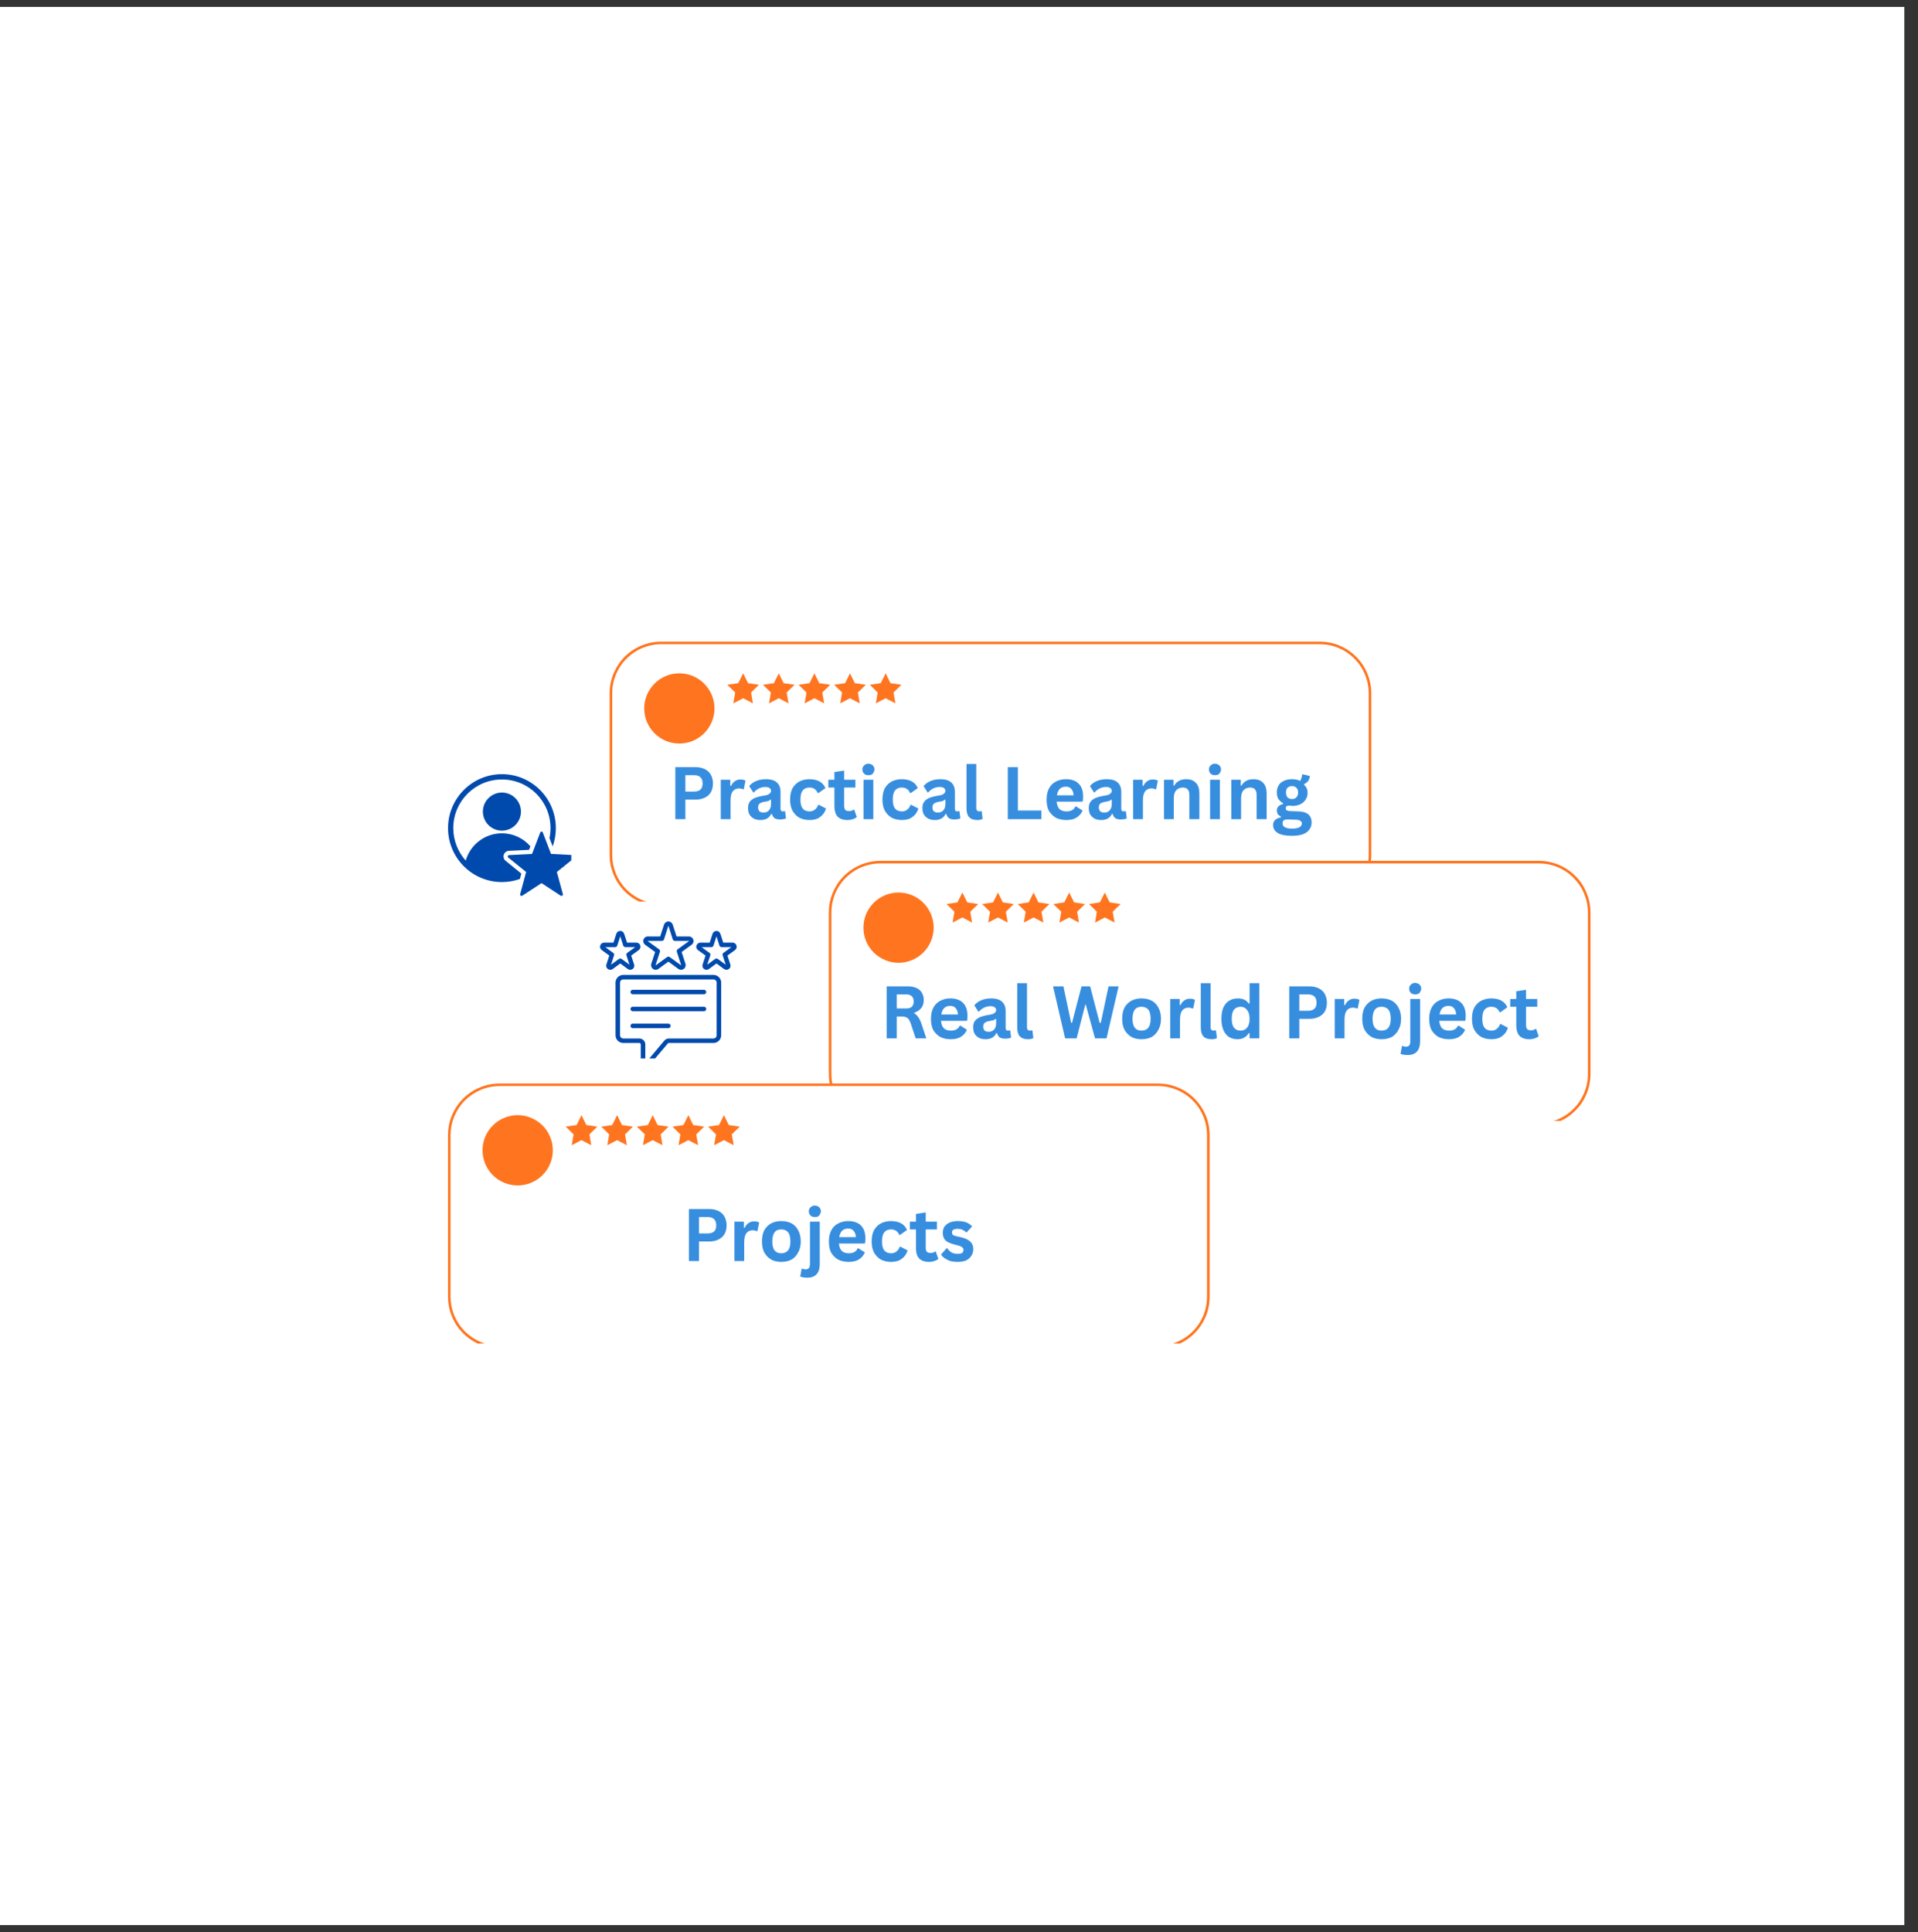 <svg xmlns="http://www.w3.org/2000/svg" xmlns:xlink="http://www.w3.org/1999/xlink" width="139" zoomAndPan="magnify" viewBox="0 0 104.25 105" height="140" preserveAspectRatio="xMidYMid meet" version="1.0"><rect x="0" y="0" width="104.25" height="105" fill="#333333" stroke="none"/><defs><g/><clipPath id="2b612c9a27"><path d="M 0 0.375 L 103.504 0.375 L 103.504 104.625 L 0 104.625 Z M 0 0.375 " clip-rule="nonzero"/></clipPath><clipPath id="7b7d20a0f4"><path d="M 33.137 34.855 L 74.836 34.855 L 74.836 49.004 L 33.137 49.004 Z M 33.137 34.855 " clip-rule="nonzero"/></clipPath><clipPath id="43e577b43f"><path d="M 45.051 46.77 L 86.75 46.77 L 86.75 60.918 L 45.051 60.918 Z M 45.051 46.77 " clip-rule="nonzero"/></clipPath><clipPath id="eb5ba00519"><path d="M 24.352 58.871 L 66 58.871 L 66 73.02 L 24.352 73.02 Z M 24.352 58.871 " clip-rule="nonzero"/></clipPath><clipPath id="d049ffb98e"><path d="M 32.594 50.082 L 40.039 50.082 L 40.039 57.527 L 32.594 57.527 Z M 32.594 50.082 " clip-rule="nonzero"/></clipPath><clipPath id="5521585439"><path d="M 24.352 42.074 L 31.051 42.074 L 31.051 48.777 L 24.352 48.777 Z M 24.352 42.074 " clip-rule="nonzero"/></clipPath><clipPath id="6ee8c1d80a"><path d="M 0.219 1 L 3 1 L 3 5 L 0.219 5 Z M 0.219 1 " clip-rule="nonzero"/></clipPath><clipPath id="8735d5482d"><path d="M 4 1 L 35.961 1 L 35.961 5.887 L 4 5.887 Z M 4 1 " clip-rule="nonzero"/></clipPath><clipPath id="4a1bb51d10"><rect x="0" width="36" y="0" height="6"/></clipPath><clipPath id="86eca6969b"><path d="M 27 1 L 37 1 L 37 5.801 L 27 5.801 Z M 27 1 " clip-rule="nonzero"/></clipPath><clipPath id="2506a6e162"><rect x="0" width="38" y="0" height="6"/></clipPath><clipPath id="2fcd071caa"><path d="M 5 2 L 17 2 L 17 6.953 L 5 6.953 Z M 5 2 " clip-rule="nonzero"/></clipPath><clipPath id="e8c039d74b"><rect x="0" width="18" y="0" height="7"/></clipPath></defs><g clip-path="url(#2b612c9a27)"><path fill="#ffffff" d="M 0 0.375 L 103.504 0.375 L 103.504 104.625 L 0 104.625 Z M 0 0.375 " fill-opacity="1" fill-rule="nonzero"/><path fill="#ffffff" d="M 0 0.375 L 103.504 0.375 L 103.504 104.625 L 0 104.625 Z M 0 0.375 " fill-opacity="1" fill-rule="nonzero"/></g><g clip-path="url(#7b7d20a0f4)"><path fill="#ffffff" d="M 35.934 34.941 L 71.734 34.941 C 72.094 34.941 72.441 35.008 72.777 35.148 C 73.109 35.285 73.406 35.484 73.66 35.738 C 73.918 35.996 74.113 36.289 74.254 36.625 C 74.391 36.957 74.461 37.305 74.461 37.668 L 74.461 46.473 C 74.461 46.832 74.391 47.18 74.254 47.516 C 74.113 47.848 73.918 48.145 73.66 48.398 C 73.406 48.656 73.109 48.852 72.777 48.992 C 72.441 49.129 72.094 49.199 71.734 49.199 L 35.934 49.199 C 35.57 49.199 35.223 49.129 34.891 48.992 C 34.555 48.852 34.262 48.656 34.004 48.398 C 33.75 48.145 33.551 47.848 33.414 47.516 C 33.277 47.18 33.207 46.832 33.207 46.473 L 33.207 37.668 C 33.207 37.305 33.277 36.957 33.414 36.625 C 33.551 36.289 33.75 35.996 34.004 35.738 C 34.262 35.484 34.555 35.285 34.891 35.148 C 35.223 35.008 35.57 34.941 35.934 34.941 Z M 35.934 34.941 " fill-opacity="1" fill-rule="nonzero"/><path fill="#ff751f" d="M 71.727 49.27 L 35.934 49.27 C 35.562 49.266 35.207 49.195 34.863 49.051 C 34.523 48.91 34.219 48.707 33.957 48.445 C 33.695 48.184 33.496 47.883 33.352 47.539 C 33.211 47.199 33.137 46.844 33.137 46.473 L 33.137 37.668 C 33.137 37.297 33.211 36.941 33.352 36.598 C 33.496 36.258 33.695 35.953 33.957 35.691 C 34.219 35.43 34.523 35.227 34.863 35.086 C 35.207 34.945 35.562 34.871 35.934 34.871 L 71.727 34.871 C 72.098 34.871 72.457 34.941 72.801 35.082 C 73.141 35.227 73.445 35.426 73.707 35.688 C 73.973 35.949 74.176 36.254 74.316 36.598 C 74.461 36.938 74.531 37.297 74.535 37.668 L 74.535 46.473 C 74.531 46.844 74.461 47.199 74.316 47.543 C 74.176 47.887 73.973 48.188 73.707 48.449 C 73.445 48.711 73.141 48.914 72.801 49.055 C 72.457 49.199 72.098 49.27 71.727 49.27 Z M 35.934 35.012 C 35.582 35.012 35.242 35.082 34.918 35.215 C 34.594 35.352 34.309 35.543 34.059 35.793 C 33.809 36.039 33.617 36.328 33.48 36.652 C 33.348 36.977 33.277 37.316 33.277 37.668 L 33.277 46.473 C 33.277 46.824 33.348 47.16 33.48 47.488 C 33.617 47.812 33.809 48.098 34.059 48.348 C 34.309 48.598 34.594 48.789 34.918 48.922 C 35.242 49.059 35.582 49.125 35.934 49.129 L 71.727 49.129 C 72.082 49.129 72.418 49.059 72.746 48.926 C 73.07 48.793 73.359 48.598 73.609 48.352 C 73.859 48.102 74.051 47.812 74.188 47.488 C 74.324 47.164 74.391 46.824 74.395 46.473 L 74.395 37.668 C 74.391 37.312 74.324 36.977 74.188 36.648 C 74.051 36.324 73.859 36.035 73.609 35.789 C 73.359 35.539 73.07 35.348 72.746 35.211 C 72.418 35.078 72.082 35.012 71.727 35.012 Z M 35.934 35.012 " fill-opacity="1" fill-rule="nonzero"/></g><path fill="#ff751f" d="M 38.836 38.504 C 38.836 38.754 38.785 39 38.688 39.234 C 38.59 39.469 38.453 39.672 38.273 39.852 C 38.094 40.031 37.891 40.168 37.656 40.266 C 37.422 40.363 37.176 40.41 36.926 40.41 C 36.672 40.41 36.426 40.363 36.191 40.266 C 35.961 40.168 35.754 40.031 35.574 39.852 C 35.395 39.672 35.258 39.469 35.16 39.234 C 35.062 39 35.016 38.754 35.016 38.504 C 35.016 38.25 35.062 38.004 35.16 37.77 C 35.258 37.539 35.395 37.332 35.574 37.152 C 35.754 36.973 35.961 36.836 36.191 36.738 C 36.426 36.641 36.672 36.594 36.926 36.594 C 37.176 36.594 37.422 36.641 37.656 36.738 C 37.891 36.836 38.094 36.973 38.273 37.152 C 38.453 37.332 38.59 37.539 38.688 37.77 C 38.785 38.004 38.836 38.25 38.836 38.504 Z M 38.836 38.504 " fill-opacity="1" fill-rule="nonzero"/><path fill="#ff751f" d="M 40.395 36.594 L 40.66 37.129 L 41.25 37.215 L 40.824 37.637 L 40.922 38.227 L 40.395 37.949 L 39.859 38.227 L 39.961 37.637 L 39.535 37.215 L 40.125 37.129 Z M 40.395 36.594 " fill-opacity="1" fill-rule="nonzero"/><path fill="#ff751f" d="M 42.328 36.594 L 42.594 37.129 L 43.188 37.215 L 42.758 37.637 L 42.859 38.227 L 42.328 37.949 L 41.797 38.227 L 41.898 37.637 L 41.469 37.215 L 42.062 37.129 Z M 42.328 36.594 " fill-opacity="1" fill-rule="nonzero"/><path fill="#ff751f" d="M 44.266 36.594 L 44.531 37.129 L 45.125 37.215 L 44.695 37.637 L 44.797 38.227 L 44.266 37.949 L 43.734 38.227 L 43.836 37.637 L 43.406 37.215 L 44 37.129 Z M 44.266 36.594 " fill-opacity="1" fill-rule="nonzero"/><path fill="#ff751f" d="M 46.199 36.594 L 46.465 37.129 L 47.059 37.215 L 46.629 37.637 L 46.73 38.227 L 46.199 37.949 L 45.668 38.227 L 45.77 37.637 L 45.34 37.215 L 45.934 37.129 Z M 46.199 36.594 " fill-opacity="1" fill-rule="nonzero"/><path fill="#ff751f" d="M 48.137 36.594 L 48.402 37.129 L 48.996 37.215 L 48.566 37.637 L 48.668 38.227 L 48.137 37.949 L 47.605 38.227 L 47.703 37.637 L 47.277 37.215 L 47.867 37.129 Z M 48.137 36.594 " fill-opacity="1" fill-rule="nonzero"/><g clip-path="url(#43e577b43f)"><path fill="#ffffff" d="M 47.848 46.855 L 83.648 46.855 C 84.008 46.855 84.355 46.926 84.691 47.062 C 85.023 47.199 85.32 47.398 85.574 47.652 C 85.832 47.91 86.027 48.203 86.168 48.539 C 86.305 48.871 86.375 49.219 86.375 49.582 L 86.375 58.387 C 86.375 58.746 86.305 59.094 86.168 59.43 C 86.027 59.762 85.832 60.059 85.574 60.312 C 85.32 60.57 85.023 60.766 84.691 60.906 C 84.355 61.043 84.008 61.113 83.648 61.113 L 47.848 61.113 C 47.484 61.113 47.137 61.043 46.805 60.906 C 46.469 60.766 46.176 60.57 45.918 60.312 C 45.664 60.059 45.469 59.762 45.328 59.43 C 45.191 59.094 45.121 58.746 45.121 58.387 L 45.121 49.582 C 45.121 49.219 45.191 48.871 45.328 48.539 C 45.469 48.203 45.664 47.91 45.918 47.652 C 46.176 47.398 46.469 47.199 46.805 47.062 C 47.137 46.926 47.484 46.855 47.848 46.855 Z M 47.848 46.855 " fill-opacity="1" fill-rule="nonzero"/><path fill="#ff751f" d="M 83.641 61.184 L 47.848 61.184 C 47.477 61.18 47.121 61.109 46.777 60.969 C 46.438 60.824 46.137 60.621 45.871 60.359 C 45.609 60.098 45.41 59.797 45.266 59.453 C 45.125 59.113 45.051 58.758 45.051 58.387 L 45.051 49.582 C 45.051 49.211 45.125 48.855 45.266 48.512 C 45.41 48.172 45.609 47.867 45.871 47.605 C 46.137 47.344 46.438 47.141 46.777 47 C 47.121 46.859 47.477 46.785 47.848 46.785 L 83.641 46.785 C 84.012 46.785 84.371 46.855 84.715 46.996 C 85.059 47.141 85.359 47.34 85.621 47.602 C 85.887 47.863 86.09 48.168 86.23 48.512 C 86.375 48.852 86.445 49.211 86.449 49.582 L 86.449 58.387 C 86.445 58.758 86.375 59.113 86.23 59.457 C 86.09 59.801 85.887 60.102 85.621 60.363 C 85.359 60.625 85.059 60.828 84.715 60.969 C 84.371 61.113 84.012 61.184 83.641 61.184 Z M 47.848 46.926 C 47.496 46.926 47.156 46.996 46.832 47.129 C 46.508 47.266 46.223 47.457 45.973 47.707 C 45.723 47.953 45.531 48.242 45.395 48.566 C 45.262 48.891 45.191 49.23 45.191 49.582 L 45.191 58.387 C 45.191 58.738 45.262 59.074 45.395 59.402 C 45.531 59.727 45.723 60.012 45.973 60.262 C 46.223 60.512 46.508 60.703 46.832 60.836 C 47.156 60.973 47.496 61.039 47.848 61.043 L 83.641 61.043 C 83.996 61.043 84.332 60.977 84.66 60.84 C 84.984 60.707 85.273 60.512 85.523 60.266 C 85.773 60.016 85.965 59.727 86.102 59.402 C 86.238 59.078 86.309 58.738 86.309 58.387 L 86.309 49.582 C 86.309 49.23 86.238 48.891 86.102 48.562 C 85.965 48.238 85.773 47.953 85.523 47.703 C 85.273 47.453 84.984 47.262 84.66 47.125 C 84.332 46.992 83.996 46.926 83.641 46.926 Z M 47.848 46.926 " fill-opacity="1" fill-rule="nonzero"/></g><path fill="#ff751f" d="M 50.75 50.418 C 50.75 50.668 50.699 50.914 50.602 51.148 C 50.508 51.383 50.367 51.586 50.188 51.766 C 50.012 51.945 49.805 52.082 49.57 52.18 C 49.336 52.277 49.09 52.328 48.84 52.328 C 48.586 52.328 48.34 52.277 48.109 52.18 C 47.875 52.082 47.668 51.945 47.488 51.766 C 47.309 51.586 47.172 51.383 47.074 51.148 C 46.977 50.914 46.93 50.668 46.93 50.418 C 46.93 50.164 46.977 49.918 47.074 49.684 C 47.172 49.453 47.309 49.246 47.488 49.066 C 47.668 48.887 47.875 48.75 48.109 48.652 C 48.34 48.555 48.586 48.508 48.84 48.508 C 49.09 48.508 49.336 48.555 49.57 48.652 C 49.805 48.75 50.012 48.887 50.188 49.066 C 50.367 49.246 50.508 49.453 50.602 49.684 C 50.699 49.918 50.75 50.164 50.75 50.418 Z M 50.75 50.418 " fill-opacity="1" fill-rule="nonzero"/><path fill="#ff751f" d="M 52.309 48.508 L 52.574 49.043 L 53.168 49.133 L 52.738 49.551 L 52.836 50.141 L 52.309 49.863 L 51.777 50.141 L 51.875 49.551 L 51.449 49.133 L 52.039 49.043 Z M 52.309 48.508 " fill-opacity="1" fill-rule="nonzero"/><path fill="#ff751f" d="M 54.242 48.508 L 54.508 49.043 L 55.102 49.133 L 54.672 49.551 L 54.773 50.141 L 54.242 49.863 L 53.711 50.141 L 53.812 49.551 L 53.383 49.133 L 53.977 49.043 Z M 54.242 48.508 " fill-opacity="1" fill-rule="nonzero"/><path fill="#ff751f" d="M 56.18 48.508 L 56.445 49.043 L 57.039 49.133 L 56.609 49.551 L 56.711 50.141 L 56.18 49.863 L 55.648 50.141 L 55.75 49.551 L 55.32 49.133 L 55.914 49.043 Z M 56.18 48.508 " fill-opacity="1" fill-rule="nonzero"/><path fill="#ff751f" d="M 58.113 48.508 L 58.383 49.043 L 58.973 49.133 L 58.547 49.551 L 58.645 50.141 L 58.113 49.863 L 57.582 50.141 L 57.684 49.551 L 57.254 49.133 L 57.848 49.043 Z M 58.113 48.508 " fill-opacity="1" fill-rule="nonzero"/><path fill="#ff751f" d="M 60.051 48.508 L 60.316 49.043 L 60.91 49.133 L 60.48 49.551 L 60.582 50.141 L 60.051 49.863 L 59.52 50.141 L 59.617 49.551 L 59.191 49.133 L 59.781 49.043 Z M 60.051 48.508 " fill-opacity="1" fill-rule="nonzero"/><g clip-path="url(#eb5ba00519)"><path fill="#ffffff" d="M 27.148 58.957 L 62.945 58.957 C 63.309 58.957 63.656 59.023 63.988 59.164 C 64.324 59.301 64.617 59.5 64.875 59.754 C 65.129 60.008 65.328 60.305 65.465 60.637 C 65.605 60.973 65.672 61.32 65.672 61.684 L 65.672 70.484 C 65.672 70.848 65.605 71.195 65.465 71.531 C 65.328 71.863 65.129 72.16 64.875 72.414 C 64.617 72.668 64.324 72.867 63.988 73.004 C 63.656 73.145 63.309 73.211 62.945 73.211 L 27.148 73.211 C 26.785 73.211 26.438 73.145 26.102 73.004 C 25.77 72.867 25.473 72.668 25.219 72.414 C 24.965 72.16 24.766 71.863 24.629 71.531 C 24.488 71.195 24.422 70.848 24.422 70.484 L 24.422 61.684 C 24.422 61.32 24.488 60.973 24.629 60.637 C 24.766 60.305 24.965 60.008 25.219 59.754 C 25.473 59.5 25.77 59.301 26.102 59.164 C 26.438 59.023 26.785 58.957 27.148 58.957 Z M 27.148 58.957 " fill-opacity="1" fill-rule="nonzero"/><path fill="#ff751f" d="M 62.941 73.281 L 27.148 73.281 C 26.777 73.281 26.418 73.211 26.078 73.066 C 25.734 72.926 25.434 72.723 25.172 72.461 C 24.91 72.199 24.707 71.898 24.566 71.555 C 24.422 71.211 24.352 70.855 24.352 70.484 L 24.352 61.684 C 24.352 61.312 24.422 60.953 24.566 60.613 C 24.707 60.27 24.91 59.969 25.172 59.707 C 25.434 59.445 25.734 59.242 26.078 59.102 C 26.418 58.957 26.777 58.887 27.148 58.887 L 62.941 58.887 C 63.312 58.887 63.668 58.957 64.012 59.098 C 64.355 59.238 64.66 59.441 64.922 59.703 C 65.184 59.965 65.387 60.27 65.531 60.609 C 65.676 60.953 65.746 61.309 65.746 61.684 L 65.746 70.484 C 65.746 70.859 65.676 71.215 65.531 71.559 C 65.387 71.898 65.184 72.203 64.922 72.465 C 64.66 72.727 64.355 72.93 64.012 73.07 C 63.668 73.211 63.312 73.281 62.941 73.281 Z M 27.148 59.023 C 26.793 59.027 26.457 59.094 26.133 59.23 C 25.809 59.367 25.52 59.559 25.27 59.805 C 25.023 60.055 24.832 60.344 24.695 60.668 C 24.559 60.992 24.492 61.328 24.488 61.684 L 24.488 70.484 C 24.492 70.84 24.559 71.176 24.695 71.5 C 24.832 71.824 25.023 72.113 25.27 72.363 C 25.52 72.609 25.809 72.801 26.133 72.938 C 26.457 73.074 26.793 73.141 27.148 73.141 L 62.941 73.141 C 63.293 73.141 63.633 73.074 63.957 72.941 C 64.285 72.805 64.574 72.613 64.824 72.363 C 65.074 72.117 65.266 71.828 65.402 71.504 C 65.535 71.18 65.605 70.84 65.605 70.484 L 65.605 61.684 C 65.605 61.328 65.535 60.988 65.402 60.664 C 65.266 60.34 65.074 60.051 64.824 59.805 C 64.574 59.555 64.285 59.363 63.957 59.227 C 63.633 59.094 63.293 59.023 62.941 59.023 Z M 27.148 59.023 " fill-opacity="1" fill-rule="nonzero"/></g><path fill="#ff751f" d="M 30.047 62.516 C 30.047 62.77 30 63.012 29.902 63.246 C 29.805 63.48 29.668 63.688 29.488 63.867 C 29.309 64.047 29.102 64.184 28.867 64.281 C 28.633 64.379 28.391 64.426 28.137 64.426 C 27.883 64.426 27.641 64.379 27.406 64.281 C 27.172 64.184 26.965 64.047 26.785 63.867 C 26.609 63.688 26.469 63.48 26.371 63.246 C 26.277 63.012 26.227 62.77 26.227 62.516 C 26.227 62.262 26.277 62.02 26.371 61.785 C 26.469 61.551 26.609 61.344 26.785 61.168 C 26.965 60.988 27.172 60.848 27.406 60.754 C 27.641 60.656 27.883 60.605 28.137 60.605 C 28.391 60.605 28.633 60.656 28.867 60.754 C 29.102 60.848 29.309 60.988 29.488 61.168 C 29.668 61.344 29.805 61.551 29.902 61.785 C 30 62.02 30.047 62.262 30.047 62.516 Z M 30.047 62.516 " fill-opacity="1" fill-rule="nonzero"/><path fill="#ff751f" d="M 31.605 60.605 L 31.871 61.145 L 32.465 61.23 L 32.039 61.652 L 32.137 62.242 L 31.605 61.965 L 31.074 62.242 L 31.176 61.652 L 30.746 61.23 L 31.34 61.145 Z M 31.605 60.605 " fill-opacity="1" fill-rule="nonzero"/><path fill="#ff751f" d="M 33.543 60.605 L 33.809 61.145 L 34.402 61.23 L 33.973 61.652 L 34.074 62.242 L 33.543 61.965 L 33.012 62.242 L 33.109 61.652 L 32.684 61.23 L 33.277 61.145 Z M 33.543 60.605 " fill-opacity="1" fill-rule="nonzero"/><path fill="#ff751f" d="M 35.477 60.605 L 35.742 61.145 L 36.336 61.23 L 35.91 61.652 L 36.008 62.242 L 35.477 61.965 L 34.945 62.242 L 35.047 61.652 L 34.617 61.23 L 35.211 61.145 Z M 35.477 60.605 " fill-opacity="1" fill-rule="nonzero"/><path fill="#ff751f" d="M 37.414 60.605 L 37.68 61.145 L 38.273 61.23 L 37.844 61.652 L 37.945 62.242 L 37.414 61.965 L 36.883 62.242 L 36.98 61.652 L 36.555 61.23 L 37.148 61.145 Z M 37.414 60.605 " fill-opacity="1" fill-rule="nonzero"/><path fill="#ff751f" d="M 39.348 60.605 L 39.613 61.145 L 40.207 61.23 L 39.777 61.652 L 39.879 62.242 L 39.348 61.965 L 38.816 62.242 L 38.918 61.652 L 38.488 61.23 L 39.082 61.145 Z M 39.348 60.605 " fill-opacity="1" fill-rule="nonzero"/><g clip-path="url(#d049ffb98e)"><path fill="#004aad" d="M 38.781 52.984 L 33.875 52.984 C 33.645 52.984 33.457 53.172 33.457 53.402 L 33.457 56.266 C 33.457 56.496 33.645 56.684 33.875 56.684 L 34.75 56.684 C 34.793 56.684 34.828 56.719 34.828 56.762 L 34.828 57.566 C 34.828 57.703 34.914 57.824 35.043 57.871 C 35.078 57.883 35.117 57.891 35.152 57.891 C 35.246 57.891 35.336 57.848 35.398 57.773 L 36.297 56.711 C 36.312 56.691 36.328 56.684 36.355 56.684 L 38.781 56.684 C 39.012 56.684 39.199 56.496 39.199 56.266 L 39.199 53.402 C 39.199 53.172 39.012 52.984 38.781 52.984 Z M 38.953 56.266 C 38.953 56.363 38.879 56.441 38.781 56.441 L 36.355 56.441 C 36.258 56.441 36.172 56.48 36.109 56.555 L 35.215 57.617 C 35.191 57.645 35.156 57.652 35.125 57.641 C 35.094 57.629 35.074 57.602 35.074 57.566 L 35.074 56.762 C 35.074 56.586 34.93 56.441 34.75 56.441 L 33.875 56.441 C 33.781 56.441 33.703 56.363 33.703 56.266 L 33.703 53.402 C 33.703 53.309 33.781 53.23 33.875 53.23 L 38.781 53.23 C 38.879 53.23 38.953 53.309 38.953 53.402 Z M 38.387 53.914 C 38.387 53.98 38.332 54.035 38.266 54.035 L 34.391 54.035 C 34.324 54.035 34.27 53.98 34.27 53.914 C 34.27 53.848 34.324 53.793 34.391 53.793 L 38.266 53.793 C 38.332 53.793 38.387 53.848 38.387 53.914 Z M 38.387 54.836 C 38.387 54.902 38.332 54.957 38.266 54.957 L 34.391 54.957 C 34.324 54.957 34.27 54.902 34.27 54.836 C 34.27 54.77 34.324 54.715 34.391 54.715 L 38.266 54.715 C 38.332 54.715 38.387 54.766 38.387 54.836 Z M 36.449 55.754 C 36.449 55.824 36.395 55.879 36.328 55.879 L 34.391 55.879 C 34.324 55.879 34.27 55.824 34.27 55.754 C 34.27 55.688 34.324 55.633 34.391 55.633 L 36.328 55.633 C 36.395 55.633 36.449 55.688 36.449 55.754 Z M 35.066 51.348 L 35.609 51.742 L 35.398 52.379 C 35.367 52.48 35.402 52.594 35.492 52.66 C 35.578 52.723 35.699 52.723 35.785 52.66 L 36.328 52.262 L 36.871 52.66 C 36.914 52.691 36.965 52.707 37.02 52.707 C 37.07 52.707 37.121 52.691 37.164 52.66 C 37.254 52.594 37.289 52.48 37.258 52.379 L 37.047 51.742 L 37.59 51.348 C 37.68 51.285 37.719 51.172 37.684 51.066 C 37.648 50.965 37.555 50.895 37.445 50.895 L 36.773 50.895 L 36.566 50.258 C 36.535 50.152 36.438 50.082 36.328 50.082 C 36.219 50.082 36.125 50.152 36.09 50.258 L 35.883 50.895 L 35.211 50.895 C 35.102 50.895 35.008 50.965 34.973 51.066 C 34.941 51.172 34.977 51.281 35.066 51.348 Z M 35.207 51.141 C 35.207 51.141 35.207 51.137 35.211 51.137 L 35.973 51.137 C 36.023 51.137 36.07 51.105 36.09 51.055 L 36.32 50.332 C 36.324 50.324 36.324 50.324 36.328 50.324 C 36.332 50.324 36.332 50.328 36.336 50.332 L 36.566 51.055 C 36.586 51.105 36.633 51.137 36.684 51.137 L 37.445 51.137 C 37.449 51.137 37.449 51.137 37.453 51.141 C 37.453 51.145 37.453 51.148 37.449 51.148 L 36.832 51.594 C 36.789 51.625 36.773 51.68 36.789 51.73 L 37.023 52.453 C 37.027 52.457 37.027 52.461 37.023 52.461 C 37.02 52.465 37.016 52.465 37.016 52.461 L 36.402 52.016 C 36.359 51.984 36.301 51.984 36.258 52.016 L 35.645 52.461 C 35.641 52.465 35.637 52.465 35.633 52.461 C 35.633 52.461 35.629 52.457 35.633 52.453 L 35.867 51.73 C 35.887 51.68 35.867 51.625 35.824 51.594 L 35.207 51.148 C 35.203 51.148 35.203 51.145 35.207 51.141 Z M 40.031 51.387 C 40 51.293 39.918 51.23 39.82 51.23 L 39.312 51.23 L 39.156 50.75 C 39.125 50.656 39.039 50.594 38.945 50.594 C 38.848 50.594 38.762 50.656 38.73 50.75 L 38.574 51.234 L 38.066 51.23 C 37.973 51.23 37.887 51.293 37.855 51.387 C 37.824 51.477 37.859 51.578 37.938 51.637 L 38.348 51.934 L 38.191 52.414 C 38.16 52.508 38.191 52.609 38.27 52.664 C 38.352 52.723 38.457 52.723 38.535 52.664 L 38.945 52.363 L 39.352 52.664 C 39.395 52.691 39.438 52.707 39.484 52.707 C 39.531 52.707 39.578 52.691 39.617 52.664 C 39.695 52.609 39.727 52.508 39.695 52.414 L 39.539 51.934 L 39.949 51.637 C 40.027 51.578 40.062 51.477 40.031 51.387 Z M 39.324 51.785 C 39.281 51.816 39.262 51.875 39.281 51.922 L 39.445 52.43 L 39.016 52.117 C 38.973 52.086 38.914 52.086 38.871 52.117 L 38.441 52.43 L 38.609 51.922 C 38.625 51.875 38.605 51.816 38.562 51.785 L 38.133 51.477 L 38.664 51.477 C 38.719 51.477 38.766 51.441 38.781 51.391 L 38.945 50.887 L 39.105 51.391 C 39.121 51.441 39.172 51.477 39.223 51.477 L 39.754 51.477 Z M 34.121 52.664 C 34.164 52.691 34.207 52.707 34.254 52.707 C 34.301 52.707 34.348 52.691 34.387 52.664 C 34.465 52.609 34.496 52.508 34.465 52.414 L 34.309 51.934 L 34.719 51.637 C 34.797 51.578 34.832 51.477 34.801 51.387 C 34.773 51.293 34.688 51.23 34.59 51.23 L 34.082 51.23 L 33.926 50.75 C 33.895 50.656 33.809 50.594 33.715 50.594 C 33.617 50.594 33.531 50.656 33.5 50.75 L 33.344 51.23 L 32.836 51.23 C 32.742 51.23 32.656 51.293 32.625 51.387 C 32.594 51.477 32.629 51.578 32.707 51.633 L 33.117 51.934 L 32.961 52.414 C 32.93 52.508 32.961 52.605 33.039 52.664 C 33.121 52.723 33.227 52.723 33.305 52.664 L 33.715 52.363 Z M 33.641 52.117 L 33.211 52.43 L 33.375 51.922 C 33.395 51.875 33.375 51.816 33.332 51.789 L 32.902 51.477 L 33.434 51.477 C 33.488 51.477 33.535 51.441 33.551 51.391 L 33.715 50.887 L 33.875 51.391 C 33.895 51.441 33.941 51.477 33.992 51.477 L 34.523 51.477 L 34.094 51.785 C 34.051 51.816 34.031 51.875 34.051 51.922 L 34.215 52.43 L 33.785 52.117 C 33.742 52.086 33.684 52.086 33.641 52.117 Z M 33.641 52.117 " fill-opacity="1" fill-rule="nonzero"/></g><g clip-path="url(#5521585439)"><path fill="#004aad" d="M 28.336 47.477 L 28.258 47.77 C 27.953 47.879 27.625 47.938 27.281 47.938 C 25.664 47.938 24.352 46.625 24.352 45.008 C 24.352 43.387 25.664 42.074 27.281 42.074 C 28.898 42.074 30.211 43.387 30.211 45.008 C 30.211 45.355 30.152 45.691 30.039 46 L 29.867 45.551 C 29.902 45.375 29.922 45.191 29.922 45.008 C 29.922 43.547 28.742 42.363 27.281 42.363 C 25.82 42.363 24.637 43.547 24.637 45.008 C 24.637 45.684 24.895 46.305 25.312 46.77 C 25.559 45.914 26.348 45.289 27.281 45.289 C 27.898 45.289 28.453 45.562 28.828 45.996 L 28.754 46.188 L 27.66 46.242 C 27.531 46.25 27.422 46.332 27.383 46.453 C 27.344 46.574 27.383 46.707 27.484 46.785 Z M 27.281 45.145 C 26.711 45.145 26.246 44.68 26.246 44.109 C 26.246 43.539 26.711 43.074 27.281 43.074 C 27.852 43.074 28.316 43.539 28.316 44.109 C 28.316 44.68 27.852 45.145 27.281 45.145 Z M 29.363 45.246 C 29.375 45.215 29.402 45.195 29.434 45.195 C 29.465 45.195 29.492 45.215 29.504 45.246 L 29.949 46.41 L 31.195 46.473 C 31.227 46.477 31.254 46.496 31.262 46.523 C 31.273 46.555 31.262 46.59 31.238 46.609 L 30.266 47.391 L 30.594 48.594 C 30.602 48.625 30.59 48.656 30.562 48.676 C 30.539 48.695 30.504 48.695 30.477 48.68 L 29.434 47.996 L 28.387 48.68 C 28.363 48.695 28.328 48.695 28.301 48.676 C 28.277 48.656 28.266 48.625 28.273 48.594 L 28.598 47.391 L 27.629 46.609 C 27.602 46.59 27.594 46.555 27.602 46.523 C 27.613 46.496 27.641 46.477 27.672 46.473 L 28.918 46.41 Z M 29.363 45.246 " fill-opacity="1" fill-rule="evenodd"/></g><g transform="matrix(1, 0, 0, 1, 36, 40)"><g clip-path="url(#4a1bb51d10)"><g clip-path="url(#6ee8c1d80a)"><g fill="#378edf" fill-opacity="1"><g transform="translate(0.331, 4.52)"><g><path d="M 1.469 -2.828 C 1.664 -2.828 1.836 -2.789 1.984 -2.719 C 2.129 -2.645 2.238 -2.539 2.312 -2.406 C 2.383 -2.27 2.422 -2.113 2.422 -1.938 C 2.422 -1.758 2.383 -1.602 2.312 -1.469 C 2.238 -1.344 2.129 -1.242 1.984 -1.172 C 1.836 -1.098 1.664 -1.062 1.469 -1.062 L 0.922 -1.062 L 0.922 0 L 0.375 0 L 0.375 -2.828 Z M 1.391 -1.5 C 1.703 -1.5 1.859 -1.645 1.859 -1.938 C 1.859 -2.238 1.703 -2.391 1.391 -2.391 L 0.922 -2.391 L 0.922 -1.5 Z M 1.391 -1.5 "/></g></g></g></g><g fill="#378edf" fill-opacity="1"><g transform="translate(2.865, 4.52)"><g><path d="M 0.312 0 L 0.312 -2.141 L 0.828 -2.141 L 0.828 -1.812 L 0.875 -1.812 C 0.926 -1.926 0.992 -2.008 1.078 -2.062 C 1.16 -2.125 1.258 -2.156 1.375 -2.156 C 1.5 -2.156 1.594 -2.133 1.656 -2.094 L 1.562 -1.625 L 1.531 -1.625 C 1.488 -1.633 1.453 -1.645 1.422 -1.656 C 1.391 -1.664 1.352 -1.672 1.312 -1.672 C 1.156 -1.672 1.035 -1.613 0.953 -1.5 C 0.879 -1.395 0.844 -1.227 0.844 -1 L 0.844 0 Z M 0.312 0 "/></g></g></g><g clip-path="url(#8735d5482d)"><g fill="#378edf" fill-opacity="1"><g transform="translate(4.502, 4.52)"><g><path d="M 0.828 0.047 C 0.691 0.047 0.57 0.02 0.469 -0.031 C 0.375 -0.082 0.297 -0.156 0.234 -0.25 C 0.18 -0.352 0.156 -0.473 0.156 -0.609 C 0.156 -0.734 0.18 -0.836 0.234 -0.922 C 0.297 -1.016 0.383 -1.086 0.5 -1.141 C 0.613 -1.191 0.758 -1.234 0.938 -1.266 C 1.07 -1.285 1.172 -1.305 1.234 -1.328 C 1.297 -1.359 1.336 -1.391 1.359 -1.422 C 1.391 -1.453 1.406 -1.488 1.406 -1.531 C 1.406 -1.602 1.379 -1.656 1.328 -1.688 C 1.285 -1.727 1.207 -1.75 1.094 -1.75 C 0.977 -1.75 0.863 -1.723 0.75 -1.672 C 0.645 -1.617 0.551 -1.547 0.469 -1.453 L 0.438 -1.453 L 0.219 -1.797 C 0.32 -1.922 0.453 -2.016 0.609 -2.078 C 0.766 -2.141 0.938 -2.172 1.125 -2.172 C 1.406 -2.172 1.609 -2.109 1.734 -1.984 C 1.859 -1.867 1.922 -1.703 1.922 -1.484 L 1.922 -0.562 C 1.922 -0.469 1.961 -0.422 2.047 -0.422 C 2.078 -0.422 2.109 -0.426 2.141 -0.438 L 2.172 -0.422 L 2.219 -0.047 C 2.188 -0.023 2.141 -0.008 2.078 0 C 2.023 0.008 1.969 0.016 1.906 0.016 C 1.781 0.016 1.68 -0.004 1.609 -0.047 C 1.535 -0.098 1.484 -0.176 1.453 -0.281 L 1.422 -0.297 C 1.316 -0.066 1.117 0.047 0.828 0.047 Z M 1 -0.359 C 1.125 -0.359 1.223 -0.398 1.297 -0.484 C 1.367 -0.566 1.406 -0.68 1.406 -0.828 L 1.406 -1.047 L 1.375 -1.062 C 1.344 -1.031 1.301 -1.004 1.25 -0.984 C 1.195 -0.973 1.117 -0.957 1.016 -0.938 C 0.898 -0.914 0.816 -0.879 0.766 -0.828 C 0.723 -0.785 0.703 -0.723 0.703 -0.641 C 0.703 -0.547 0.727 -0.473 0.781 -0.422 C 0.832 -0.379 0.906 -0.359 1 -0.359 Z M 1 -0.359 "/></g></g><g transform="translate(6.757, 4.52)"><g><path d="M 1.25 0.047 C 1.039 0.047 0.852 0.004 0.688 -0.078 C 0.531 -0.172 0.406 -0.301 0.312 -0.469 C 0.227 -0.633 0.188 -0.832 0.188 -1.062 C 0.188 -1.301 0.227 -1.504 0.312 -1.672 C 0.406 -1.836 0.531 -1.961 0.688 -2.047 C 0.852 -2.129 1.035 -2.172 1.234 -2.172 C 1.68 -2.172 1.973 -2.008 2.109 -1.688 L 1.734 -1.422 L 1.688 -1.422 C 1.645 -1.523 1.586 -1.598 1.516 -1.641 C 1.453 -1.691 1.359 -1.719 1.234 -1.719 C 1.078 -1.719 0.957 -1.664 0.875 -1.562 C 0.789 -1.457 0.75 -1.289 0.75 -1.062 C 0.75 -0.844 0.789 -0.68 0.875 -0.578 C 0.957 -0.473 1.082 -0.422 1.25 -0.422 C 1.363 -0.422 1.457 -0.453 1.531 -0.516 C 1.613 -0.578 1.676 -0.664 1.719 -0.781 L 1.75 -0.781 L 2.141 -0.578 C 2.086 -0.391 1.984 -0.238 1.828 -0.125 C 1.68 -0.008 1.488 0.047 1.25 0.047 Z M 1.25 0.047 "/></g></g><g transform="translate(8.962, 4.52)"><g><path d="M 1.469 -0.516 L 1.609 -0.109 C 1.555 -0.066 1.484 -0.031 1.391 0 C 1.305 0.031 1.207 0.047 1.094 0.047 C 0.863 0.047 0.688 -0.016 0.562 -0.141 C 0.445 -0.273 0.391 -0.461 0.391 -0.703 L 0.391 -1.719 L 0.062 -1.719 L 0.062 -2.141 L 0.391 -2.141 L 0.391 -2.562 L 0.922 -2.641 L 0.922 -2.141 L 1.531 -2.141 L 1.531 -1.719 L 0.922 -1.719 L 0.922 -0.734 C 0.922 -0.629 0.941 -0.551 0.984 -0.5 C 1.035 -0.457 1.102 -0.438 1.188 -0.438 C 1.281 -0.438 1.363 -0.461 1.438 -0.516 Z M 1.469 -0.516 "/></g></g><g transform="translate(10.624, 4.52)"><g><path d="M 0.578 -2.391 C 0.484 -2.391 0.406 -2.414 0.344 -2.469 C 0.281 -2.531 0.25 -2.609 0.25 -2.703 C 0.25 -2.797 0.281 -2.867 0.344 -2.922 C 0.406 -2.984 0.484 -3.016 0.578 -3.016 C 0.641 -3.016 0.695 -3 0.75 -2.969 C 0.801 -2.945 0.836 -2.91 0.859 -2.859 C 0.891 -2.816 0.906 -2.766 0.906 -2.703 C 0.906 -2.648 0.891 -2.598 0.859 -2.547 C 0.836 -2.492 0.801 -2.453 0.75 -2.422 C 0.695 -2.398 0.641 -2.391 0.578 -2.391 Z M 0.312 0 L 0.312 -2.141 L 0.844 -2.141 L 0.844 0 Z M 0.312 0 "/></g></g><g transform="translate(11.776, 4.52)"><g><path d="M 1.25 0.047 C 1.039 0.047 0.852 0.004 0.688 -0.078 C 0.531 -0.172 0.406 -0.301 0.312 -0.469 C 0.227 -0.633 0.188 -0.832 0.188 -1.062 C 0.188 -1.301 0.227 -1.504 0.312 -1.672 C 0.406 -1.836 0.531 -1.961 0.688 -2.047 C 0.852 -2.129 1.035 -2.172 1.234 -2.172 C 1.68 -2.172 1.973 -2.008 2.109 -1.688 L 1.734 -1.422 L 1.688 -1.422 C 1.645 -1.523 1.586 -1.598 1.516 -1.641 C 1.453 -1.691 1.359 -1.719 1.234 -1.719 C 1.078 -1.719 0.957 -1.664 0.875 -1.562 C 0.789 -1.457 0.75 -1.289 0.75 -1.062 C 0.75 -0.844 0.789 -0.68 0.875 -0.578 C 0.957 -0.473 1.082 -0.422 1.25 -0.422 C 1.363 -0.422 1.457 -0.453 1.531 -0.516 C 1.613 -0.578 1.676 -0.664 1.719 -0.781 L 1.75 -0.781 L 2.141 -0.578 C 2.086 -0.391 1.984 -0.238 1.828 -0.125 C 1.68 -0.008 1.488 0.047 1.25 0.047 Z M 1.25 0.047 "/></g></g><g transform="translate(13.981, 4.52)"><g><path d="M 0.828 0.047 C 0.691 0.047 0.57 0.02 0.469 -0.031 C 0.375 -0.082 0.297 -0.156 0.234 -0.25 C 0.18 -0.352 0.156 -0.473 0.156 -0.609 C 0.156 -0.734 0.18 -0.836 0.234 -0.922 C 0.297 -1.016 0.383 -1.086 0.5 -1.141 C 0.613 -1.191 0.758 -1.234 0.938 -1.266 C 1.07 -1.285 1.172 -1.305 1.234 -1.328 C 1.297 -1.359 1.336 -1.391 1.359 -1.422 C 1.391 -1.453 1.406 -1.488 1.406 -1.531 C 1.406 -1.602 1.379 -1.656 1.328 -1.688 C 1.285 -1.727 1.207 -1.75 1.094 -1.75 C 0.977 -1.75 0.863 -1.723 0.75 -1.672 C 0.645 -1.617 0.551 -1.547 0.469 -1.453 L 0.438 -1.453 L 0.219 -1.797 C 0.32 -1.922 0.453 -2.016 0.609 -2.078 C 0.766 -2.141 0.938 -2.172 1.125 -2.172 C 1.406 -2.172 1.609 -2.109 1.734 -1.984 C 1.859 -1.867 1.922 -1.703 1.922 -1.484 L 1.922 -0.562 C 1.922 -0.469 1.961 -0.422 2.047 -0.422 C 2.078 -0.422 2.109 -0.426 2.141 -0.438 L 2.172 -0.422 L 2.219 -0.047 C 2.188 -0.023 2.141 -0.008 2.078 0 C 2.023 0.008 1.969 0.016 1.906 0.016 C 1.781 0.016 1.68 -0.004 1.609 -0.047 C 1.535 -0.098 1.484 -0.176 1.453 -0.281 L 1.422 -0.297 C 1.316 -0.066 1.117 0.047 0.828 0.047 Z M 1 -0.359 C 1.125 -0.359 1.223 -0.398 1.297 -0.484 C 1.367 -0.566 1.406 -0.68 1.406 -0.828 L 1.406 -1.047 L 1.375 -1.062 C 1.344 -1.031 1.301 -1.004 1.25 -0.984 C 1.195 -0.973 1.117 -0.957 1.016 -0.938 C 0.898 -0.914 0.816 -0.879 0.766 -0.828 C 0.723 -0.785 0.703 -0.723 0.703 -0.641 C 0.703 -0.547 0.727 -0.473 0.781 -0.422 C 0.832 -0.379 0.906 -0.359 1 -0.359 Z M 1 -0.359 "/></g></g><g transform="translate(16.236, 4.52)"><g><path d="M 0.891 0.047 C 0.691 0.047 0.539 -0.004 0.438 -0.109 C 0.344 -0.211 0.297 -0.375 0.297 -0.594 L 0.297 -3 L 0.828 -3 L 0.828 -0.609 C 0.828 -0.484 0.883 -0.422 1 -0.422 C 1.031 -0.422 1.062 -0.426 1.094 -0.438 L 1.125 -0.422 L 1.172 -0.016 C 1.141 0.004 1.098 0.02 1.047 0.031 C 1.004 0.039 0.953 0.047 0.891 0.047 Z M 0.891 0.047 "/></g></g><g transform="translate(17.465, 4.52)"><g/></g><g transform="translate(18.402, 4.52)"><g><path d="M 0.922 -2.828 L 0.922 -0.469 L 2.203 -0.469 L 2.203 0 L 0.375 0 L 0.375 -2.828 Z M 0.922 -2.828 "/></g></g><g transform="translate(20.698, 4.52)"><g><path d="M 2.109 -0.953 L 0.734 -0.953 C 0.754 -0.766 0.805 -0.629 0.891 -0.547 C 0.984 -0.461 1.109 -0.422 1.266 -0.422 C 1.391 -0.422 1.488 -0.441 1.562 -0.484 C 1.645 -0.523 1.707 -0.594 1.75 -0.688 L 1.797 -0.688 L 2.141 -0.469 C 2.078 -0.312 1.973 -0.188 1.828 -0.094 C 1.691 0 1.504 0.047 1.266 0.047 C 1.047 0.047 0.852 0.004 0.688 -0.078 C 0.531 -0.172 0.406 -0.297 0.312 -0.453 C 0.227 -0.617 0.188 -0.82 0.188 -1.062 C 0.188 -1.312 0.234 -1.52 0.328 -1.688 C 0.422 -1.852 0.547 -1.973 0.703 -2.047 C 0.859 -2.129 1.035 -2.172 1.234 -2.172 C 1.535 -2.172 1.766 -2.094 1.922 -1.938 C 2.086 -1.781 2.172 -1.547 2.172 -1.234 C 2.172 -1.117 2.164 -1.031 2.156 -0.969 Z M 1.656 -1.297 C 1.645 -1.453 1.602 -1.566 1.531 -1.641 C 1.469 -1.723 1.367 -1.766 1.234 -1.766 C 0.961 -1.766 0.801 -1.609 0.75 -1.297 Z M 1.656 -1.297 "/></g></g><g transform="translate(23.023, 4.52)"><g><path d="M 0.828 0.047 C 0.691 0.047 0.57 0.02 0.469 -0.031 C 0.375 -0.082 0.297 -0.156 0.234 -0.25 C 0.18 -0.352 0.156 -0.473 0.156 -0.609 C 0.156 -0.734 0.18 -0.836 0.234 -0.922 C 0.297 -1.016 0.383 -1.086 0.5 -1.141 C 0.613 -1.191 0.758 -1.234 0.938 -1.266 C 1.07 -1.285 1.172 -1.305 1.234 -1.328 C 1.297 -1.359 1.336 -1.391 1.359 -1.422 C 1.391 -1.453 1.406 -1.488 1.406 -1.531 C 1.406 -1.602 1.379 -1.656 1.328 -1.688 C 1.285 -1.727 1.207 -1.75 1.094 -1.75 C 0.977 -1.75 0.863 -1.723 0.75 -1.672 C 0.645 -1.617 0.551 -1.547 0.469 -1.453 L 0.438 -1.453 L 0.219 -1.797 C 0.32 -1.922 0.453 -2.016 0.609 -2.078 C 0.766 -2.141 0.938 -2.172 1.125 -2.172 C 1.406 -2.172 1.609 -2.109 1.734 -1.984 C 1.859 -1.867 1.922 -1.703 1.922 -1.484 L 1.922 -0.562 C 1.922 -0.469 1.961 -0.422 2.047 -0.422 C 2.078 -0.422 2.109 -0.426 2.141 -0.438 L 2.172 -0.422 L 2.219 -0.047 C 2.188 -0.023 2.141 -0.008 2.078 0 C 2.023 0.008 1.969 0.016 1.906 0.016 C 1.781 0.016 1.68 -0.004 1.609 -0.047 C 1.535 -0.098 1.484 -0.176 1.453 -0.281 L 1.422 -0.297 C 1.316 -0.066 1.117 0.047 0.828 0.047 Z M 1 -0.359 C 1.125 -0.359 1.223 -0.398 1.297 -0.484 C 1.367 -0.566 1.406 -0.68 1.406 -0.828 L 1.406 -1.047 L 1.375 -1.062 C 1.344 -1.031 1.301 -1.004 1.25 -0.984 C 1.195 -0.973 1.117 -0.957 1.016 -0.938 C 0.898 -0.914 0.816 -0.879 0.766 -0.828 C 0.723 -0.785 0.703 -0.723 0.703 -0.641 C 0.703 -0.547 0.727 -0.473 0.781 -0.422 C 0.832 -0.379 0.906 -0.359 1 -0.359 Z M 1 -0.359 "/></g></g><g transform="translate(25.278, 4.52)"><g><path d="M 0.312 0 L 0.312 -2.141 L 0.828 -2.141 L 0.828 -1.812 L 0.875 -1.812 C 0.926 -1.926 0.992 -2.008 1.078 -2.062 C 1.16 -2.125 1.258 -2.156 1.375 -2.156 C 1.5 -2.156 1.594 -2.133 1.656 -2.094 L 1.562 -1.625 L 1.531 -1.625 C 1.488 -1.633 1.453 -1.645 1.422 -1.656 C 1.391 -1.664 1.352 -1.672 1.312 -1.672 C 1.156 -1.672 1.035 -1.613 0.953 -1.5 C 0.879 -1.395 0.844 -1.227 0.844 -1 L 0.844 0 Z M 0.312 0 "/></g></g><g transform="translate(26.956, 4.52)"><g><path d="M 0.312 0 L 0.312 -2.141 L 0.828 -2.141 L 0.828 -1.828 L 0.859 -1.812 C 0.992 -2.051 1.211 -2.172 1.516 -2.172 C 1.754 -2.172 1.93 -2.102 2.047 -1.969 C 2.172 -1.844 2.234 -1.648 2.234 -1.391 L 2.234 0 L 1.688 0 L 1.688 -1.328 C 1.688 -1.461 1.656 -1.562 1.594 -1.625 C 1.539 -1.688 1.453 -1.719 1.328 -1.719 C 1.18 -1.719 1.062 -1.664 0.969 -1.562 C 0.883 -1.469 0.844 -1.316 0.844 -1.109 L 0.844 0 Z M 0.312 0 "/></g></g><g transform="translate(29.461, 4.52)"><g><path d="M 0.578 -2.391 C 0.484 -2.391 0.406 -2.414 0.344 -2.469 C 0.281 -2.531 0.25 -2.609 0.25 -2.703 C 0.25 -2.797 0.281 -2.867 0.344 -2.922 C 0.406 -2.984 0.484 -3.016 0.578 -3.016 C 0.641 -3.016 0.695 -3 0.75 -2.969 C 0.801 -2.945 0.836 -2.91 0.859 -2.859 C 0.891 -2.816 0.906 -2.766 0.906 -2.703 C 0.906 -2.648 0.891 -2.598 0.859 -2.547 C 0.836 -2.492 0.801 -2.453 0.75 -2.422 C 0.695 -2.398 0.641 -2.391 0.578 -2.391 Z M 0.312 0 L 0.312 -2.141 L 0.844 -2.141 L 0.844 0 Z M 0.312 0 "/></g></g><g transform="translate(30.613, 4.52)"><g><path d="M 0.312 0 L 0.312 -2.141 L 0.828 -2.141 L 0.828 -1.828 L 0.859 -1.812 C 0.992 -2.051 1.211 -2.172 1.516 -2.172 C 1.754 -2.172 1.93 -2.102 2.047 -1.969 C 2.172 -1.844 2.234 -1.648 2.234 -1.391 L 2.234 0 L 1.688 0 L 1.688 -1.328 C 1.688 -1.461 1.656 -1.562 1.594 -1.625 C 1.539 -1.688 1.453 -1.719 1.328 -1.719 C 1.18 -1.719 1.062 -1.664 0.969 -1.562 C 0.883 -1.469 0.844 -1.316 0.844 -1.109 L 0.844 0 Z M 0.312 0 "/></g></g><g transform="translate(33.119, 4.52)"><g><path d="M 1.109 0.906 C 0.754 0.906 0.492 0.852 0.328 0.75 C 0.16 0.645 0.078 0.5 0.078 0.312 C 0.078 0.207 0.113 0.117 0.188 0.047 C 0.258 -0.023 0.363 -0.07 0.5 -0.094 L 0.5 -0.141 C 0.426 -0.18 0.367 -0.227 0.328 -0.281 C 0.297 -0.344 0.281 -0.406 0.281 -0.469 C 0.281 -0.645 0.395 -0.766 0.625 -0.828 L 0.625 -0.859 C 0.508 -0.93 0.422 -1.016 0.359 -1.109 C 0.305 -1.203 0.281 -1.32 0.281 -1.469 C 0.281 -1.602 0.312 -1.723 0.375 -1.828 C 0.438 -1.941 0.531 -2.023 0.656 -2.078 C 0.781 -2.141 0.93 -2.172 1.109 -2.172 C 1.285 -2.172 1.43 -2.141 1.547 -2.078 C 1.609 -2.18 1.645 -2.297 1.656 -2.422 L 1.703 -2.438 L 2.078 -2.344 C 2.066 -2.238 2.035 -2.148 1.984 -2.078 C 1.941 -2.016 1.867 -1.957 1.766 -1.906 L 1.766 -1.859 C 1.891 -1.754 1.953 -1.609 1.953 -1.422 C 1.953 -1.285 1.914 -1.164 1.844 -1.062 C 1.781 -0.957 1.688 -0.875 1.562 -0.812 C 1.438 -0.75 1.285 -0.719 1.109 -0.719 L 1.031 -0.734 C 0.977 -0.734 0.941 -0.734 0.922 -0.734 C 0.867 -0.734 0.828 -0.719 0.797 -0.688 C 0.773 -0.664 0.766 -0.633 0.766 -0.594 C 0.766 -0.539 0.781 -0.504 0.812 -0.484 C 0.852 -0.461 0.91 -0.445 0.984 -0.438 L 1.453 -0.422 C 1.93 -0.41 2.172 -0.207 2.172 0.188 C 2.172 0.32 2.133 0.441 2.062 0.547 C 1.988 0.66 1.875 0.75 1.719 0.812 C 1.562 0.875 1.359 0.906 1.109 0.906 Z M 1.109 -1.094 C 1.211 -1.094 1.289 -1.125 1.344 -1.188 C 1.406 -1.25 1.438 -1.336 1.438 -1.453 C 1.438 -1.566 1.406 -1.648 1.344 -1.703 C 1.289 -1.766 1.211 -1.797 1.109 -1.797 C 1.004 -1.797 0.922 -1.766 0.859 -1.703 C 0.805 -1.648 0.781 -1.566 0.781 -1.453 C 0.781 -1.336 0.805 -1.25 0.859 -1.188 C 0.922 -1.125 1.004 -1.094 1.109 -1.094 Z M 1.109 0.516 C 1.297 0.516 1.43 0.488 1.516 0.438 C 1.598 0.383 1.641 0.316 1.641 0.234 C 1.641 0.172 1.613 0.125 1.562 0.094 C 1.52 0.062 1.453 0.039 1.359 0.031 L 0.938 0.016 C 0.926 0.016 0.914 0.016 0.906 0.016 C 0.895 0.016 0.883 0.016 0.875 0.016 C 0.781 0.016 0.707 0.031 0.656 0.062 C 0.613 0.102 0.594 0.16 0.594 0.234 C 0.594 0.328 0.633 0.395 0.719 0.438 C 0.801 0.488 0.93 0.516 1.109 0.516 Z M 1.109 0.516 "/></g></g></g></g></g></g><g transform="matrix(1, 0, 0, 1, 47, 52)"><g clip-path="url(#2506a6e162)"><g fill="#378edf" fill-opacity="1"><g transform="translate(0.818, 4.434)"><g><path d="M 0.375 0 L 0.375 -2.828 L 1.5 -2.828 C 1.801 -2.828 2.023 -2.758 2.172 -2.625 C 2.316 -2.488 2.391 -2.305 2.391 -2.078 C 2.391 -1.898 2.344 -1.754 2.25 -1.641 C 2.164 -1.535 2.039 -1.453 1.875 -1.391 L 1.875 -1.359 C 1.957 -1.316 2.023 -1.254 2.078 -1.172 C 2.141 -1.098 2.195 -0.988 2.25 -0.844 L 2.531 0 L 1.953 0 L 1.672 -0.844 C 1.641 -0.926 1.609 -0.988 1.578 -1.031 C 1.547 -1.082 1.5 -1.117 1.438 -1.141 C 1.383 -1.172 1.316 -1.188 1.234 -1.188 L 0.922 -1.188 L 0.922 0 Z M 1.438 -1.625 C 1.707 -1.625 1.844 -1.75 1.844 -2 C 1.844 -2.258 1.707 -2.391 1.438 -2.391 L 0.922 -2.391 L 0.922 -1.625 Z M 1.438 -1.625 "/></g></g></g><g fill="#378edf" fill-opacity="1"><g transform="translate(3.413, 4.434)"><g><path d="M 2.109 -0.953 L 0.734 -0.953 C 0.754 -0.766 0.805 -0.629 0.891 -0.547 C 0.984 -0.461 1.109 -0.422 1.266 -0.422 C 1.391 -0.422 1.488 -0.441 1.562 -0.484 C 1.645 -0.523 1.707 -0.594 1.75 -0.688 L 1.797 -0.688 L 2.141 -0.469 C 2.078 -0.312 1.973 -0.188 1.828 -0.094 C 1.691 0 1.504 0.047 1.266 0.047 C 1.047 0.047 0.852 0.004 0.688 -0.078 C 0.531 -0.172 0.406 -0.297 0.312 -0.453 C 0.227 -0.617 0.188 -0.82 0.188 -1.062 C 0.188 -1.312 0.234 -1.52 0.328 -1.688 C 0.422 -1.852 0.547 -1.973 0.703 -2.047 C 0.859 -2.129 1.035 -2.172 1.234 -2.172 C 1.535 -2.172 1.766 -2.094 1.922 -1.938 C 2.086 -1.781 2.172 -1.547 2.172 -1.234 C 2.172 -1.117 2.164 -1.031 2.156 -0.969 Z M 1.656 -1.297 C 1.645 -1.453 1.602 -1.566 1.531 -1.641 C 1.469 -1.723 1.367 -1.766 1.234 -1.766 C 0.961 -1.766 0.801 -1.609 0.75 -1.297 Z M 1.656 -1.297 "/></g></g><g transform="translate(5.738, 4.434)"><g><path d="M 0.828 0.047 C 0.691 0.047 0.57 0.02 0.469 -0.031 C 0.375 -0.082 0.297 -0.156 0.234 -0.25 C 0.18 -0.352 0.156 -0.473 0.156 -0.609 C 0.156 -0.734 0.18 -0.836 0.234 -0.922 C 0.297 -1.016 0.383 -1.086 0.5 -1.141 C 0.613 -1.191 0.758 -1.234 0.938 -1.266 C 1.07 -1.285 1.172 -1.305 1.234 -1.328 C 1.297 -1.359 1.336 -1.391 1.359 -1.422 C 1.391 -1.453 1.406 -1.488 1.406 -1.531 C 1.406 -1.602 1.379 -1.656 1.328 -1.688 C 1.285 -1.727 1.207 -1.75 1.094 -1.75 C 0.977 -1.75 0.863 -1.723 0.75 -1.672 C 0.645 -1.617 0.551 -1.547 0.469 -1.453 L 0.438 -1.453 L 0.219 -1.797 C 0.32 -1.922 0.453 -2.016 0.609 -2.078 C 0.766 -2.141 0.938 -2.172 1.125 -2.172 C 1.406 -2.172 1.609 -2.109 1.734 -1.984 C 1.859 -1.867 1.922 -1.703 1.922 -1.484 L 1.922 -0.562 C 1.922 -0.469 1.961 -0.422 2.047 -0.422 C 2.078 -0.422 2.109 -0.426 2.141 -0.438 L 2.172 -0.422 L 2.219 -0.047 C 2.188 -0.023 2.141 -0.008 2.078 0 C 2.023 0.008 1.969 0.016 1.906 0.016 C 1.781 0.016 1.68 -0.004 1.609 -0.047 C 1.535 -0.098 1.484 -0.176 1.453 -0.281 L 1.422 -0.297 C 1.316 -0.066 1.117 0.047 0.828 0.047 Z M 1 -0.359 C 1.125 -0.359 1.223 -0.398 1.297 -0.484 C 1.367 -0.566 1.406 -0.68 1.406 -0.828 L 1.406 -1.047 L 1.375 -1.062 C 1.344 -1.031 1.301 -1.004 1.25 -0.984 C 1.195 -0.973 1.117 -0.957 1.016 -0.938 C 0.898 -0.914 0.816 -0.879 0.766 -0.828 C 0.723 -0.785 0.703 -0.723 0.703 -0.641 C 0.703 -0.547 0.727 -0.473 0.781 -0.422 C 0.832 -0.379 0.906 -0.359 1 -0.359 Z M 1 -0.359 "/></g></g><g transform="translate(7.993, 4.434)"><g><path d="M 0.891 0.047 C 0.691 0.047 0.539 -0.004 0.438 -0.109 C 0.344 -0.211 0.297 -0.375 0.297 -0.594 L 0.297 -3 L 0.828 -3 L 0.828 -0.609 C 0.828 -0.484 0.883 -0.422 1 -0.422 C 1.031 -0.422 1.062 -0.426 1.094 -0.438 L 1.125 -0.422 L 1.172 -0.016 C 1.141 0.004 1.098 0.02 1.047 0.031 C 1.004 0.039 0.953 0.047 0.891 0.047 Z M 0.891 0.047 "/></g></g><g transform="translate(9.223, 4.434)"><g/></g><g transform="translate(10.159, 4.434)"><g><path d="M 1.359 0 L 0.734 0 L 0.078 -2.828 L 0.641 -2.828 L 1.062 -0.844 L 1.109 -0.844 L 1.625 -2.828 L 2.094 -2.828 L 2.609 -0.844 L 2.672 -0.844 L 3.094 -2.828 L 3.641 -2.828 L 2.984 0 L 2.359 0 L 1.859 -1.828 L 1.828 -1.828 Z M 1.359 0 "/></g></g></g><g fill="#378edf" fill-opacity="1"><g transform="translate(13.807, 4.434)"><g><path d="M 1.234 0.047 C 1.023 0.047 0.844 0.004 0.688 -0.078 C 0.531 -0.172 0.406 -0.301 0.312 -0.469 C 0.227 -0.633 0.188 -0.832 0.188 -1.062 C 0.188 -1.301 0.227 -1.504 0.312 -1.672 C 0.406 -1.836 0.531 -1.961 0.688 -2.047 C 0.844 -2.129 1.023 -2.172 1.234 -2.172 C 1.453 -2.172 1.641 -2.129 1.797 -2.047 C 1.953 -1.961 2.07 -1.836 2.156 -1.672 C 2.25 -1.504 2.297 -1.301 2.297 -1.062 C 2.297 -0.832 2.25 -0.633 2.156 -0.469 C 2.07 -0.301 1.953 -0.172 1.797 -0.078 C 1.641 0.004 1.453 0.047 1.234 0.047 Z M 1.234 -0.422 C 1.566 -0.422 1.734 -0.633 1.734 -1.062 C 1.734 -1.289 1.691 -1.457 1.609 -1.562 C 1.523 -1.664 1.398 -1.719 1.234 -1.719 C 0.91 -1.719 0.75 -1.5 0.75 -1.062 C 0.75 -0.633 0.91 -0.422 1.234 -0.422 Z M 1.234 -0.422 "/></g></g><g transform="translate(16.293, 4.434)"><g><path d="M 0.312 0 L 0.312 -2.141 L 0.828 -2.141 L 0.828 -1.812 L 0.875 -1.812 C 0.926 -1.926 0.992 -2.008 1.078 -2.062 C 1.16 -2.125 1.258 -2.156 1.375 -2.156 C 1.5 -2.156 1.594 -2.133 1.656 -2.094 L 1.562 -1.625 L 1.531 -1.625 C 1.488 -1.633 1.453 -1.645 1.422 -1.656 C 1.391 -1.664 1.352 -1.672 1.312 -1.672 C 1.156 -1.672 1.035 -1.613 0.953 -1.5 C 0.879 -1.395 0.844 -1.227 0.844 -1 L 0.844 0 Z M 0.312 0 "/></g></g><g transform="translate(17.97, 4.434)"><g><path d="M 0.891 0.047 C 0.691 0.047 0.539 -0.004 0.438 -0.109 C 0.344 -0.211 0.297 -0.375 0.297 -0.594 L 0.297 -3 L 0.828 -3 L 0.828 -0.609 C 0.828 -0.484 0.883 -0.422 1 -0.422 C 1.031 -0.422 1.062 -0.426 1.094 -0.438 L 1.125 -0.422 L 1.172 -0.016 C 1.141 0.004 1.098 0.02 1.047 0.031 C 1.004 0.039 0.953 0.047 0.891 0.047 Z M 0.891 0.047 "/></g></g><g transform="translate(19.2, 4.434)"><g><path d="M 1.062 0.047 C 0.883 0.047 0.727 0.004 0.594 -0.078 C 0.469 -0.16 0.367 -0.285 0.297 -0.453 C 0.223 -0.617 0.188 -0.82 0.188 -1.062 C 0.188 -1.312 0.223 -1.52 0.297 -1.688 C 0.379 -1.852 0.484 -1.973 0.609 -2.047 C 0.742 -2.129 0.898 -2.172 1.078 -2.172 C 1.211 -2.172 1.328 -2.148 1.422 -2.109 C 1.523 -2.066 1.609 -1.992 1.672 -1.891 L 1.719 -1.906 L 1.719 -3 L 2.25 -3 L 2.25 0 L 1.719 0 L 1.719 -0.281 L 1.672 -0.281 C 1.617 -0.188 1.539 -0.109 1.438 -0.047 C 1.332 0.016 1.207 0.047 1.062 0.047 Z M 1.234 -0.422 C 1.379 -0.422 1.492 -0.473 1.578 -0.578 C 1.672 -0.68 1.719 -0.844 1.719 -1.062 C 1.719 -1.281 1.672 -1.441 1.578 -1.547 C 1.492 -1.66 1.379 -1.719 1.234 -1.719 C 1.078 -1.719 0.957 -1.664 0.875 -1.562 C 0.789 -1.457 0.75 -1.289 0.75 -1.062 C 0.75 -0.844 0.789 -0.68 0.875 -0.578 C 0.957 -0.473 1.078 -0.422 1.234 -0.422 Z M 1.234 -0.422 "/></g></g><g transform="translate(21.764, 4.434)"><g/></g><g transform="translate(22.7, 4.434)"><g><path d="M 1.469 -2.828 C 1.664 -2.828 1.836 -2.789 1.984 -2.719 C 2.129 -2.645 2.238 -2.539 2.312 -2.406 C 2.383 -2.27 2.422 -2.113 2.422 -1.938 C 2.422 -1.758 2.383 -1.602 2.312 -1.469 C 2.238 -1.344 2.129 -1.242 1.984 -1.172 C 1.836 -1.098 1.664 -1.062 1.469 -1.062 L 0.922 -1.062 L 0.922 0 L 0.375 0 L 0.375 -2.828 Z M 1.391 -1.5 C 1.703 -1.5 1.859 -1.645 1.859 -1.938 C 1.859 -2.238 1.703 -2.391 1.391 -2.391 L 0.922 -2.391 L 0.922 -1.5 Z M 1.391 -1.5 "/></g></g></g><g fill="#378edf" fill-opacity="1"><g transform="translate(25.235, 4.434)"><g><path d="M 0.312 0 L 0.312 -2.141 L 0.828 -2.141 L 0.828 -1.812 L 0.875 -1.812 C 0.926 -1.926 0.992 -2.008 1.078 -2.062 C 1.16 -2.125 1.258 -2.156 1.375 -2.156 C 1.5 -2.156 1.594 -2.133 1.656 -2.094 L 1.562 -1.625 L 1.531 -1.625 C 1.488 -1.633 1.453 -1.645 1.422 -1.656 C 1.391 -1.664 1.352 -1.672 1.312 -1.672 C 1.156 -1.672 1.035 -1.613 0.953 -1.5 C 0.879 -1.395 0.844 -1.227 0.844 -1 L 0.844 0 Z M 0.312 0 "/></g></g></g><g clip-path="url(#86eca6969b)"><g fill="#378edf" fill-opacity="1"><g transform="translate(26.856, 4.434)"><g><path d="M 1.234 0.047 C 1.023 0.047 0.844 0.004 0.688 -0.078 C 0.531 -0.172 0.406 -0.301 0.312 -0.469 C 0.227 -0.633 0.188 -0.832 0.188 -1.062 C 0.188 -1.301 0.227 -1.504 0.312 -1.672 C 0.406 -1.836 0.531 -1.961 0.688 -2.047 C 0.844 -2.129 1.023 -2.172 1.234 -2.172 C 1.453 -2.172 1.641 -2.129 1.797 -2.047 C 1.953 -1.961 2.07 -1.836 2.156 -1.672 C 2.25 -1.504 2.297 -1.301 2.297 -1.062 C 2.297 -0.832 2.25 -0.633 2.156 -0.469 C 2.07 -0.301 1.953 -0.172 1.797 -0.078 C 1.641 0.004 1.453 0.047 1.234 0.047 Z M 1.234 -0.422 C 1.566 -0.422 1.734 -0.633 1.734 -1.062 C 1.734 -1.289 1.691 -1.457 1.609 -1.562 C 1.523 -1.664 1.398 -1.719 1.234 -1.719 C 0.91 -1.719 0.75 -1.5 0.75 -1.062 C 0.75 -0.633 0.91 -0.422 1.234 -0.422 Z M 1.234 -0.422 "/></g></g><g transform="translate(29.342, 4.434)"><g><path d="M 0.578 -2.391 C 0.484 -2.391 0.406 -2.414 0.344 -2.469 C 0.281 -2.531 0.25 -2.609 0.25 -2.703 C 0.25 -2.797 0.281 -2.867 0.344 -2.922 C 0.406 -2.984 0.484 -3.016 0.578 -3.016 C 0.641 -3.016 0.695 -3 0.75 -2.969 C 0.801 -2.945 0.836 -2.91 0.859 -2.859 C 0.891 -2.816 0.906 -2.766 0.906 -2.703 C 0.906 -2.648 0.891 -2.598 0.859 -2.547 C 0.836 -2.492 0.801 -2.453 0.75 -2.422 C 0.695 -2.398 0.641 -2.391 0.578 -2.391 Z M 0.172 0.906 C 0.016 0.906 -0.113 0.883 -0.219 0.844 L -0.141 0.422 L -0.109 0.406 C -0.055 0.438 0.004 0.453 0.078 0.453 C 0.234 0.453 0.312 0.359 0.312 0.172 L 0.312 -2.141 L 0.844 -2.141 L 0.844 0.156 C 0.844 0.406 0.785 0.594 0.672 0.719 C 0.555 0.844 0.391 0.906 0.172 0.906 Z M 0.172 0.906 "/></g></g><g transform="translate(30.494, 4.434)"><g><path d="M 2.109 -0.953 L 0.734 -0.953 C 0.754 -0.766 0.805 -0.629 0.891 -0.547 C 0.984 -0.461 1.109 -0.422 1.266 -0.422 C 1.391 -0.422 1.488 -0.441 1.562 -0.484 C 1.645 -0.523 1.707 -0.594 1.75 -0.688 L 1.797 -0.688 L 2.141 -0.469 C 2.078 -0.312 1.973 -0.188 1.828 -0.094 C 1.691 0 1.504 0.047 1.266 0.047 C 1.047 0.047 0.852 0.004 0.688 -0.078 C 0.531 -0.172 0.406 -0.297 0.312 -0.453 C 0.227 -0.617 0.188 -0.82 0.188 -1.062 C 0.188 -1.312 0.234 -1.52 0.328 -1.688 C 0.422 -1.852 0.547 -1.973 0.703 -2.047 C 0.859 -2.129 1.035 -2.172 1.234 -2.172 C 1.535 -2.172 1.766 -2.094 1.922 -1.938 C 2.086 -1.781 2.172 -1.547 2.172 -1.234 C 2.172 -1.117 2.164 -1.031 2.156 -0.969 Z M 1.656 -1.297 C 1.645 -1.453 1.602 -1.566 1.531 -1.641 C 1.469 -1.723 1.367 -1.766 1.234 -1.766 C 0.961 -1.766 0.801 -1.609 0.75 -1.297 Z M 1.656 -1.297 "/></g></g><g transform="translate(32.819, 4.434)"><g><path d="M 1.25 0.047 C 1.039 0.047 0.852 0.004 0.688 -0.078 C 0.531 -0.172 0.406 -0.301 0.312 -0.469 C 0.227 -0.633 0.188 -0.832 0.188 -1.062 C 0.188 -1.301 0.227 -1.504 0.312 -1.672 C 0.406 -1.836 0.531 -1.961 0.688 -2.047 C 0.852 -2.129 1.035 -2.172 1.234 -2.172 C 1.68 -2.172 1.973 -2.008 2.109 -1.688 L 1.734 -1.422 L 1.688 -1.422 C 1.645 -1.523 1.586 -1.598 1.516 -1.641 C 1.453 -1.691 1.359 -1.719 1.234 -1.719 C 1.078 -1.719 0.957 -1.664 0.875 -1.562 C 0.789 -1.457 0.75 -1.289 0.75 -1.062 C 0.75 -0.844 0.789 -0.68 0.875 -0.578 C 0.957 -0.473 1.082 -0.422 1.25 -0.422 C 1.363 -0.422 1.457 -0.453 1.531 -0.516 C 1.613 -0.578 1.676 -0.664 1.719 -0.781 L 1.75 -0.781 L 2.141 -0.578 C 2.086 -0.391 1.984 -0.238 1.828 -0.125 C 1.68 -0.008 1.488 0.047 1.25 0.047 Z M 1.25 0.047 "/></g></g><g transform="translate(35.024, 4.434)"><g><path d="M 1.469 -0.516 L 1.609 -0.109 C 1.555 -0.066 1.484 -0.031 1.391 0 C 1.305 0.031 1.207 0.047 1.094 0.047 C 0.863 0.047 0.688 -0.016 0.562 -0.141 C 0.445 -0.273 0.391 -0.461 0.391 -0.703 L 0.391 -1.719 L 0.062 -1.719 L 0.062 -2.141 L 0.391 -2.141 L 0.391 -2.562 L 0.922 -2.641 L 0.922 -2.141 L 1.531 -2.141 L 1.531 -1.719 L 0.922 -1.719 L 0.922 -0.734 C 0.922 -0.629 0.941 -0.551 0.984 -0.5 C 1.035 -0.457 1.102 -0.438 1.188 -0.438 C 1.281 -0.438 1.363 -0.461 1.438 -0.516 Z M 1.469 -0.516 "/></g></g></g></g></g></g><g transform="matrix(1, 0, 0, 1, 36, 63)"><g clip-path="url(#e8c039d74b)"><g fill="#378edf" fill-opacity="1"><g transform="translate(1.072, 5.535)"><g><path d="M 1.469 -2.828 C 1.664 -2.828 1.836 -2.789 1.984 -2.719 C 2.129 -2.645 2.238 -2.539 2.312 -2.406 C 2.383 -2.27 2.422 -2.113 2.422 -1.938 C 2.422 -1.758 2.383 -1.602 2.312 -1.469 C 2.238 -1.344 2.129 -1.242 1.984 -1.172 C 1.836 -1.098 1.664 -1.062 1.469 -1.062 L 0.922 -1.062 L 0.922 0 L 0.375 0 L 0.375 -2.828 Z M 1.391 -1.5 C 1.703 -1.5 1.859 -1.645 1.859 -1.938 C 1.859 -2.238 1.703 -2.391 1.391 -2.391 L 0.922 -2.391 L 0.922 -1.5 Z M 1.391 -1.5 "/></g></g></g><g fill="#378edf" fill-opacity="1"><g transform="translate(3.606, 5.535)"><g><path d="M 0.312 0 L 0.312 -2.141 L 0.828 -2.141 L 0.828 -1.812 L 0.875 -1.812 C 0.926 -1.926 0.992 -2.008 1.078 -2.062 C 1.16 -2.125 1.258 -2.156 1.375 -2.156 C 1.5 -2.156 1.594 -2.133 1.656 -2.094 L 1.562 -1.625 L 1.531 -1.625 C 1.488 -1.633 1.453 -1.645 1.422 -1.656 C 1.391 -1.664 1.352 -1.672 1.312 -1.672 C 1.156 -1.672 1.035 -1.613 0.953 -1.5 C 0.879 -1.395 0.844 -1.227 0.844 -1 L 0.844 0 Z M 0.312 0 "/></g></g></g><g clip-path="url(#2fcd071caa)"><g fill="#378edf" fill-opacity="1"><g transform="translate(5.227, 5.535)"><g><path d="M 1.234 0.047 C 1.023 0.047 0.844 0.004 0.688 -0.078 C 0.531 -0.172 0.406 -0.301 0.312 -0.469 C 0.227 -0.633 0.188 -0.832 0.188 -1.062 C 0.188 -1.301 0.227 -1.504 0.312 -1.672 C 0.406 -1.836 0.531 -1.961 0.688 -2.047 C 0.844 -2.129 1.023 -2.172 1.234 -2.172 C 1.453 -2.172 1.641 -2.129 1.797 -2.047 C 1.953 -1.961 2.07 -1.836 2.156 -1.672 C 2.25 -1.504 2.297 -1.301 2.297 -1.062 C 2.297 -0.832 2.25 -0.633 2.156 -0.469 C 2.07 -0.301 1.953 -0.172 1.797 -0.078 C 1.641 0.004 1.453 0.047 1.234 0.047 Z M 1.234 -0.422 C 1.566 -0.422 1.734 -0.633 1.734 -1.062 C 1.734 -1.289 1.691 -1.457 1.609 -1.562 C 1.523 -1.664 1.398 -1.719 1.234 -1.719 C 0.91 -1.719 0.75 -1.5 0.75 -1.062 C 0.75 -0.633 0.91 -0.422 1.234 -0.422 Z M 1.234 -0.422 "/></g></g><g transform="translate(7.713, 5.535)"><g><path d="M 0.578 -2.391 C 0.484 -2.391 0.406 -2.414 0.344 -2.469 C 0.281 -2.531 0.25 -2.609 0.25 -2.703 C 0.25 -2.797 0.281 -2.867 0.344 -2.922 C 0.406 -2.984 0.484 -3.016 0.578 -3.016 C 0.641 -3.016 0.695 -3 0.75 -2.969 C 0.801 -2.945 0.836 -2.91 0.859 -2.859 C 0.891 -2.816 0.906 -2.766 0.906 -2.703 C 0.906 -2.648 0.891 -2.598 0.859 -2.547 C 0.836 -2.492 0.801 -2.453 0.75 -2.422 C 0.695 -2.398 0.641 -2.391 0.578 -2.391 Z M 0.172 0.906 C 0.016 0.906 -0.113 0.883 -0.219 0.844 L -0.141 0.422 L -0.109 0.406 C -0.055 0.438 0.004 0.453 0.078 0.453 C 0.234 0.453 0.312 0.359 0.312 0.172 L 0.312 -2.141 L 0.844 -2.141 L 0.844 0.156 C 0.844 0.406 0.785 0.594 0.672 0.719 C 0.555 0.844 0.391 0.906 0.172 0.906 Z M 0.172 0.906 "/></g></g><g transform="translate(8.865, 5.535)"><g><path d="M 2.109 -0.953 L 0.734 -0.953 C 0.754 -0.766 0.805 -0.629 0.891 -0.547 C 0.984 -0.461 1.109 -0.422 1.266 -0.422 C 1.391 -0.422 1.488 -0.441 1.562 -0.484 C 1.645 -0.523 1.707 -0.594 1.75 -0.688 L 1.797 -0.688 L 2.141 -0.469 C 2.078 -0.312 1.973 -0.188 1.828 -0.094 C 1.691 0 1.504 0.047 1.266 0.047 C 1.047 0.047 0.852 0.004 0.688 -0.078 C 0.531 -0.172 0.406 -0.297 0.312 -0.453 C 0.227 -0.617 0.188 -0.82 0.188 -1.062 C 0.188 -1.312 0.234 -1.52 0.328 -1.688 C 0.422 -1.852 0.547 -1.973 0.703 -2.047 C 0.859 -2.129 1.035 -2.172 1.234 -2.172 C 1.535 -2.172 1.766 -2.094 1.922 -1.938 C 2.086 -1.781 2.172 -1.547 2.172 -1.234 C 2.172 -1.117 2.164 -1.031 2.156 -0.969 Z M 1.656 -1.297 C 1.645 -1.453 1.602 -1.566 1.531 -1.641 C 1.469 -1.723 1.367 -1.766 1.234 -1.766 C 0.961 -1.766 0.801 -1.609 0.75 -1.297 Z M 1.656 -1.297 "/></g></g><g transform="translate(11.19, 5.535)"><g><path d="M 1.25 0.047 C 1.039 0.047 0.852 0.004 0.688 -0.078 C 0.531 -0.172 0.406 -0.301 0.312 -0.469 C 0.227 -0.633 0.188 -0.832 0.188 -1.062 C 0.188 -1.301 0.227 -1.504 0.312 -1.672 C 0.406 -1.836 0.531 -1.961 0.688 -2.047 C 0.852 -2.129 1.035 -2.172 1.234 -2.172 C 1.68 -2.172 1.973 -2.008 2.109 -1.688 L 1.734 -1.422 L 1.688 -1.422 C 1.645 -1.523 1.586 -1.598 1.516 -1.641 C 1.453 -1.691 1.359 -1.719 1.234 -1.719 C 1.078 -1.719 0.957 -1.664 0.875 -1.562 C 0.789 -1.457 0.75 -1.289 0.75 -1.062 C 0.75 -0.844 0.789 -0.68 0.875 -0.578 C 0.957 -0.473 1.082 -0.422 1.25 -0.422 C 1.363 -0.422 1.457 -0.453 1.531 -0.516 C 1.613 -0.578 1.676 -0.664 1.719 -0.781 L 1.75 -0.781 L 2.141 -0.578 C 2.086 -0.391 1.984 -0.238 1.828 -0.125 C 1.68 -0.008 1.488 0.047 1.25 0.047 Z M 1.25 0.047 "/></g></g><g transform="translate(13.395, 5.535)"><g><path d="M 1.469 -0.516 L 1.609 -0.109 C 1.555 -0.066 1.484 -0.031 1.391 0 C 1.305 0.031 1.207 0.047 1.094 0.047 C 0.863 0.047 0.688 -0.016 0.562 -0.141 C 0.445 -0.273 0.391 -0.461 0.391 -0.703 L 0.391 -1.719 L 0.062 -1.719 L 0.062 -2.141 L 0.391 -2.141 L 0.391 -2.562 L 0.922 -2.641 L 0.922 -2.141 L 1.531 -2.141 L 1.531 -1.719 L 0.922 -1.719 L 0.922 -0.734 C 0.922 -0.629 0.941 -0.551 0.984 -0.5 C 1.035 -0.457 1.102 -0.438 1.188 -0.438 C 1.281 -0.438 1.363 -0.461 1.438 -0.516 Z M 1.469 -0.516 "/></g></g><g transform="translate(15.057, 5.535)"><g><path d="M 1 0.047 C 0.852 0.047 0.719 0.031 0.594 0 C 0.477 -0.039 0.375 -0.094 0.281 -0.156 C 0.195 -0.219 0.133 -0.285 0.094 -0.359 L 0.391 -0.688 L 0.438 -0.688 C 0.508 -0.582 0.594 -0.504 0.688 -0.453 C 0.781 -0.41 0.883 -0.391 1 -0.391 C 1.102 -0.391 1.18 -0.406 1.234 -0.438 C 1.285 -0.477 1.312 -0.535 1.312 -0.609 C 1.312 -0.66 1.289 -0.703 1.25 -0.734 C 1.219 -0.773 1.16 -0.805 1.078 -0.828 L 0.797 -0.906 C 0.586 -0.957 0.43 -1.031 0.328 -1.125 C 0.234 -1.227 0.188 -1.363 0.188 -1.531 C 0.188 -1.664 0.219 -1.781 0.281 -1.875 C 0.352 -1.969 0.445 -2.039 0.562 -2.094 C 0.688 -2.145 0.832 -2.172 1 -2.172 C 1.195 -2.172 1.359 -2.145 1.484 -2.094 C 1.609 -2.039 1.707 -1.969 1.781 -1.875 L 1.484 -1.562 L 1.453 -1.562 C 1.391 -1.625 1.32 -1.672 1.25 -1.703 C 1.176 -1.734 1.094 -1.75 1 -1.75 C 0.789 -1.75 0.688 -1.688 0.688 -1.562 C 0.688 -1.5 0.703 -1.453 0.734 -1.422 C 0.773 -1.391 0.848 -1.363 0.953 -1.344 L 1.219 -1.281 C 1.438 -1.227 1.594 -1.148 1.688 -1.047 C 1.789 -0.953 1.844 -0.816 1.844 -0.641 C 1.844 -0.504 1.805 -0.383 1.734 -0.281 C 1.672 -0.176 1.578 -0.094 1.453 -0.031 C 1.328 0.02 1.176 0.047 1 0.047 Z M 1 0.047 "/></g></g></g></g></g></g></svg>